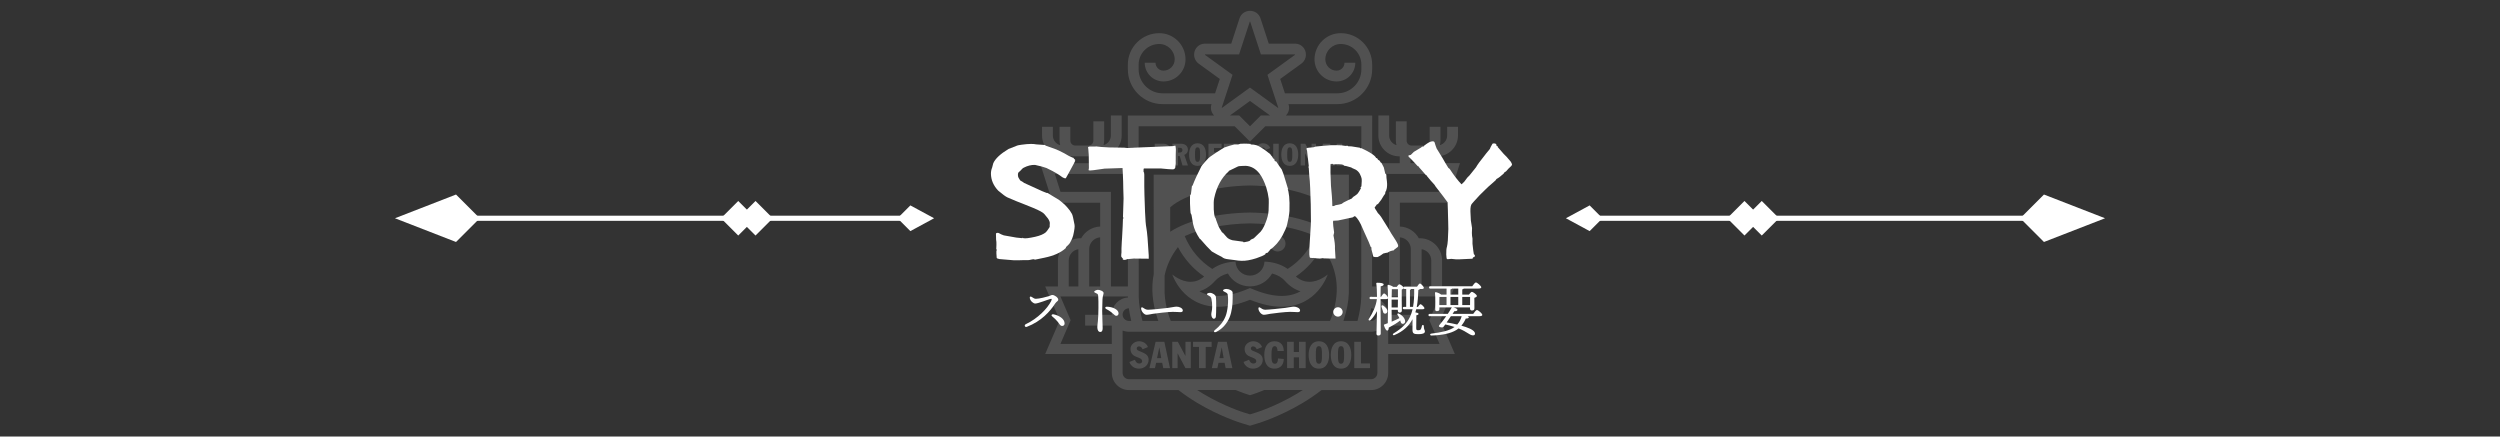 <?xml version="1.0" encoding="UTF-8"?><svg id="_レイヤー_2" xmlns="http://www.w3.org/2000/svg" viewBox="0 0 1843.61 321.9"><rect x="0" y="0" width="1843.61" height="321.9" fill="#333333" stroke="none"/><defs><style>.cls-1{fill:none;}.cls-2{fill:#fff;}.cls-3{opacity:.15;}</style></defs><g id="_レイヤー_1-2"><g class="cls-3"><path class="cls-2" d="M901.42,173.83c-3.21,0-5.81,2.6-5.81,5.81s2.6,5.81,5.81,5.81,5.81-2.6,5.81-5.81-2.6-5.81-5.81-5.81Z"/><circle class="cls-2" cx="942.19" cy="179.64" r="5.81"/><path class="cls-2" d="M838.25,257.07c0-1.12.85-1.64,1.69-1.64,1.42,0,2.15,1.01,2.67,2.15l3.9-1.64c-.85-2.43-3.3-4.28-6.57-4.28s-6.27,2.59-6.27,5.51c0,7.5,8.62,5.32,8.62,9.27,0,.93-.9,1.64-2.02,1.64-1.88,0-2.65-1.15-3.35-2.78l-4.06,1.64c1.15,3.16,3.79,4.91,7.09,4.91,3.82,0,7.09-2.59,7.09-6.57,0-6.08-8.78-5.45-8.78-8.21Z"/><path class="cls-2" d="M852.21,252.05l-4.55,19.42h4.06l.85-3.93h4.5l.76,3.93h4.96l-4.15-19.42h-6.44ZM853.25,264.11l1.66-7.91h.05l1.42,7.91h-3.14Z"/><polygon class="cls-2" points="874.22 262.5 874.17 262.5 868.58 252.05 864.49 252.05 864.49 271.47 868.41 271.47 868.41 260.64 868.47 260.64 874.22 271.47 878.15 271.47 878.15 252.05 874.22 252.05 874.22 262.5"/><polygon class="cls-2" points="879.82 255.82 884.21 255.82 884.21 271.47 889.12 271.47 889.12 255.82 893.51 255.82 893.51 252.05 879.82 252.05 879.82 255.82"/><path class="cls-2" d="M940.01,255.27c1.77,0,2.1,2.26,2.1,3.57h4.58c0-4.01-2.1-7.17-6.79-7.17-5.97,0-7.55,5.43-7.55,10.09,0,5.05,1.61,10.09,7.55,10.09,4.25,0,6.79-2.86,6.79-7.12l-4.25-.38c-.11,2.43-.52,3.9-2.32,3.9-2.29,0-2.48-2.48-2.48-6.46,0-3.6.3-6.52,2.37-6.52Z"/><polygon class="cls-2" points="957.93 259.58 954.08 259.58 954.08 252.05 949.18 252.05 949.18 271.47 954.08 271.47 954.08 263.51 957.93 263.51 957.93 271.47 962.84 271.47 962.84 252.05 957.93 252.05 957.93 259.58"/><path class="cls-2" d="M972.6,251.67c-5.78,0-7.55,5.13-7.55,10.09s1.77,10.09,7.55,10.09,7.55-5.13,7.55-10.09-1.77-10.09-7.55-10.09ZM972.6,268.25c-2.26,0-2.26-2.67-2.26-6.49s0-6.49,2.26-6.49,2.26,2.67,2.26,6.49,0,6.49-2.26,6.49Z"/><path class="cls-2" d="M988.94,251.67c-5.78,0-7.55,5.13-7.55,10.09s1.77,10.09,7.55,10.09,7.55-5.13,7.55-10.09-1.77-10.09-7.55-10.09ZM988.94,268.25c-2.26,0-2.26-2.67-2.26-6.49s0-6.49,2.26-6.49,2.26,2.67,2.26,6.49,0,6.49-2.26,6.49Z"/><polygon class="cls-2" points="1003.62 252.05 998.71 252.05 998.71 271.47 1010.27 271.47 1010.27 268.03 1003.62 268.03 1003.62 252.05"/><path class="cls-2" d="M855.59,115.51c.52.05,1.04.09,1.55.09,3.22,0,5.88-1.37,5.88-5.07,0-3.15-2.43-4.55-5.45-4.55h-6.03v16.03h4.05v-6.51ZM855.59,108.83h.72c1.17,0,2.52.47,2.52,1.98s-1.35,1.96-2.52,1.96h-.72v-3.94Z"/><path class="cls-2" d="M868.67,115.08h1.35l2,6.93h4.01l-2.68-7.79c1.58-.59,2.68-2,2.68-3.69,0-3.15-2.34-4.55-5.38-4.55h-6.03v16.03h4.05v-6.93ZM868.67,108.96h.68c1.35,0,2.63.14,2.63,1.8,0,1.28-.99,1.76-2.52,1.76h-.79v-3.56Z"/><path class="cls-2" d="M883.12,122.33c4.77,0,6.24-4.23,6.24-8.33s-1.46-8.33-6.24-8.33-6.24,4.23-6.24,8.33,1.46,8.33,6.24,8.33ZM883.12,108.65c1.87,0,1.87,2.21,1.87,5.36s0,5.36-1.87,5.36-1.87-2.21-1.87-5.36,0-5.36,1.87-5.36Z"/><polygon class="cls-2" points="895.23 115.44 899.22 115.44 899.22 112.34 895.23 112.34 895.23 109.1 900.84 109.1 900.84 105.99 891.18 105.99 891.18 122.02 895.23 122.02 895.23 115.44"/><polygon class="cls-2" points="912.65 118.78 906.62 118.78 906.62 115.44 910.67 115.44 910.67 112.34 906.62 112.34 906.62 109.1 912.65 109.1 912.65 105.99 902.57 105.99 902.57 122.02 912.65 122.02 912.65 118.78"/><path class="cls-2" d="M919.29,119.23c-1.55,0-2.18-.95-2.77-2.3l-3.35,1.35c.95,2.61,3.13,4.05,5.85,4.05,3.15,0,5.85-2.14,5.85-5.43,0-5.02-7.25-4.5-7.25-6.78,0-.92.7-1.35,1.4-1.35,1.17,0,1.78.83,2.21,1.78l3.22-1.35c-.7-2-2.72-3.53-5.43-3.53s-5.18,2.14-5.18,4.55c0,6.19,7.11,4.39,7.11,7.65,0,.77-.74,1.35-1.67,1.35Z"/><path class="cls-2" d="M931.54,119.23c-1.55,0-2.18-.95-2.77-2.3l-3.35,1.35c.95,2.61,3.13,4.05,5.85,4.05,3.15,0,5.85-2.14,5.85-5.43,0-5.02-7.25-4.5-7.25-6.78,0-.92.7-1.35,1.4-1.35,1.17,0,1.78.83,2.21,1.78l3.22-1.35c-.7-2-2.72-3.53-5.43-3.53s-5.18,2.14-5.18,4.55c0,6.19,7.11,4.39,7.11,7.65,0,.77-.74,1.35-1.67,1.35Z"/><rect class="cls-2" x="938.95" y="105.99" width="4.05" height="16.03"/><path class="cls-2" d="M951.12,122.33c4.77,0,6.24-4.23,6.24-8.33s-1.46-8.33-6.24-8.33-6.24,4.23-6.24,8.33,1.46,8.33,6.24,8.33ZM951.12,108.65c1.87,0,1.87,2.21,1.87,5.36s0,5.36-1.87,5.36-1.87-2.21-1.87-5.36,0-5.36,1.87-5.36Z"/><polygon class="cls-2" points="962.42 113.08 962.47 113.08 967.22 122.02 970.46 122.02 970.46 105.99 967.22 105.99 967.22 114.61 967.17 114.61 962.56 105.99 959.18 105.99 959.18 122.02 962.42 122.02 962.42 113.08"/><path class="cls-2" d="M975.91,118.78h3.71l.63,3.24h4.1l-3.42-16.03h-5.31l-3.76,16.03h3.35l.7-3.24ZM977.84,109.41h.05l1.17,6.53h-2.59l1.37-6.53Z"/><polygon class="cls-2" points="995.29 119.18 989.8 119.18 989.8 105.99 985.75 105.99 985.75 122.02 995.29 122.02 995.29 119.18"/><path class="cls-2" d="M898.22,252.05l-4.55,19.42h4.06l.85-3.93h4.5l.76,3.93h4.96l-4.15-19.42h-6.44ZM899.26,264.11l1.66-7.91h.05l1.42,7.91h-3.14Z"/><path class="cls-2" d="M922.42,257.07c0-1.12.85-1.64,1.69-1.64,1.42,0,2.15,1.01,2.67,2.15l3.9-1.64c-.85-2.43-3.3-4.28-6.57-4.28s-6.27,2.59-6.27,5.51c0,7.5,8.62,5.32,8.62,9.27,0,.93-.9,1.64-2.02,1.64-1.88,0-2.65-1.15-3.35-2.78l-4.06,1.64c1.15,3.16,3.79,4.91,7.09,4.91,3.82,0,7.09-2.59,7.09-6.57,0-6.08-8.78-5.45-8.78-8.21Z"/><path class="cls-2" d="M1063.45,211.25v-19.16c0-9.04-7.36-16.4-16.4-16.4h-.75c-2.75-4.98-7.96-8.41-13.99-8.64v-17.58h35.05l9.27-29.15h-36.45v-5.04h19.61c8.48,0,15.38-6.9,15.38-15.38v-6.41h-7.96v6.41c0,3.41-2.31,6.28-5.44,7.15.32-1.05.49-2.17.49-3.32v-10.23h-7.96v10.23c0,1.99-1.61,3.6-3.6,3.6h-9.77c-1.99,0-3.6-1.61-3.6-3.6v-14.24h-7.96v14.24c0,1.16.18,2.27.49,3.32-3.13-.87-5.44-3.74-5.44-7.14v-14.76h-7.96v14.76c0,8.48,6.9,15.38,15.38,15.38h.38v5.04h-20.34l.02-35.15h-63.65c2.09-2.06,2.96-5.19,1.99-8.16l-.08-.24h36.09c14.14,0,25.65-11.51,25.65-25.65v-3.49c0-12.78-10.4-23.18-23.18-23.18-10.66,0-19.34,8.67-19.34,19.34,0,8.97,7.3,16.27,16.27,16.27,7.62,0,13.81-6.19,13.81-13.81h-7.96c0,3.22-2.62,5.85-5.85,5.85-4.58,0-8.3-3.73-8.3-8.3,0-6.27,5.1-11.38,11.38-11.38,8.39,0,15.21,6.83,15.21,15.21v3.49c0,9.75-7.93,17.68-17.68,17.68h-38.71l-3.48-10.59,15.66-11.34c2.07-1.5,3.29-3.9,3.29-6.45v-.29c0-4.4-3.57-7.96-7.96-7.96h-19.41l-6.12-18.69c-1.07-3.27-4.12-5.49-7.57-5.49h-.29c-3.44,0-6.5,2.21-7.57,5.49l-6.12,18.69h-19.41c-4.4,0-7.96,3.57-7.96,7.96v.29c0,2.55,1.22,4.95,3.29,6.45l15.65,11.34-3.48,10.59h-38.71c-9.75,0-17.68-7.93-17.68-17.68v-3.49c0-8.39,6.83-15.21,15.22-15.21,6.27,0,11.38,5.1,11.38,11.38,0,4.58-3.73,8.3-8.3,8.3-3.22,0-5.85-2.62-5.85-5.85h-7.96c0,7.62,6.19,13.81,13.81,13.81,8.97,0,16.27-7.3,16.27-16.27,0-10.66-8.67-19.34-19.34-19.34-12.78,0-23.18,10.4-23.18,23.18v3.49c0,14.14,11.51,25.65,25.65,25.65h36.09l-.08.24c-.98,2.97-.1,6.1,1.99,8.16h-63.65l.02,35.15h-20.34v-5.04h.38c8.48,0,15.38-6.9,15.38-15.38v-14.76h-7.96v14.76c0,3.41-2.31,6.28-5.44,7.15.32-1.05.49-2.17.49-3.32v-14.24h-7.96v14.24c0,1.99-1.61,3.6-3.6,3.6h-9.77c-1.99,0-3.6-1.61-3.6-3.6v-10.23h-7.96v10.23c0,1.16.18,2.27.49,3.32-3.13-.87-5.44-3.74-5.44-7.14v-6.41h-7.96v6.41c0,8.48,6.9,15.38,15.38,15.38h19.61v5.04h-36.45l9.27,29.15h35.05v17.57c-6.02.23-11.24,3.67-13.99,8.65h-.75c-9.04,0-16.4,7.36-16.4,16.4v19.16h-9.41l10.74,24.9-10.74,24.9h49.15v13.95c0,6.96,5.67,12.63,12.63,12.63h36.52c4.27,3.32,8.89,6.48,13.84,9.45,16.67,9.99,31.82,14.68,32.46,14.87l6.45,1.97,6.45-1.97c.64-.2,15.78-4.88,32.46-14.87,4.95-2.97,9.57-6.13,13.84-9.45h36.53c6.96,0,12.63-5.67,12.63-12.63v-13.95h49.15l-10.74-24.9,10.74-24.9h-9.41ZM1048.36,183.76c4.03.63,7.12,4.12,7.12,8.32v19.16h-7.12v-27.49ZM1040.4,183.72v27.52h-8.09v-36.23c4.52.34,8.09,4.11,8.09,8.71ZM1011.87,128.28h53.87l-4.21,13.22h-37.19v69.75h-12.52l.05-82.97ZM888.56,40.42v-.29h25.18l7.91-24.18h.29l7.91,24.18h25.18v.29l-20.36,14.75,7.99,24.32-.22.07-20.65-14.97-20.65,14.97-.22-.07,7.99-24.32-20.36-14.75ZM936.61,85.16h-6.83l-7.98,7.98-7.98-7.98h-6.83l14.81-10.73,14.81,10.73ZM910.52,93.12l11.28,11.28,11.28-11.28h70.84l-.06,125.54v.24c-.2,5.79-1.14,11.75-2.77,17.77h-10.42c.13-.36.26-.73.38-1.09,2.2-6.68,3.42-13.27,3.63-19.59l.06-87.17h-72.95s-.03,0-.03,0h-70.99l.05,73.29c-1.98,10.17-1.1,21.02,2.68,32.5.23.69.47,1.37.72,2.05h-11.72c-1.63-6.02-2.57-11.98-2.76-17.77v-.23s-.07-125.54-.07-125.54h70.84ZM895.98,207.2c2.38-2.68,5.57-4.52,9.53-5.52,3.18,5.71,9.27,9.52,16.29,9.52s13.11-3.81,16.29-9.52c3.96.99,7.15,2.84,9.53,5.52,3.33,3.75,7.22,6.32,11.45,7.61-4.03,2.28-8.67,3.43-13.87,3.43-6.05,0-12.92-1.55-20.4-4.6l-3-1.22-3,1.22c-7.49,3.05-14.35,4.6-20.4,4.6-5.2,0-9.84-1.15-13.87-3.44,3.64-1.11,7.67-3.34,11.46-7.61ZM889.07,202.92c.32-.32.64-.65.96-1.01.34-.38.69-.75,1.05-1.1-.35.35-.71.72-1.05,1.1-.32.36-.64.69-.96,1.01ZM953.58,201.91c-.34-.38-.69-.75-1.05-1.1.36.35.71.72,1.05,1.1.32.36.64.69.96,1.01-.32-.32-.64-.65-.96-1.01ZM949.58,198.32c-5.43-3.91-11.82-5.18-17.1-5.41-.19,5.74-4.89,10.35-10.68,10.35s-10.49-4.6-10.68-10.35c-5.28.23-11.67,1.5-17.1,5.42,0,0,0,0,0,0-8.93-5.62-16.11-13.96-20.36-24.22,12.09-5.6,29.41-9.09,48.13-9.39,18.73.3,36.05,3.79,48.13,9.39-4.25,10.25-11.43,18.6-20.36,24.22ZM921.87,156.74h-.06s-.06,0-.06,0c-24.04.37-45.55,5.66-58.79,14.14v-18.02c10.7-9.41,33.48-15.67,58.85-16.08,25.37.4,48.15,6.67,58.85,16.08v18.02c-13.24-8.49-34.75-13.77-58.79-14.14ZM868.67,182.2c4.66,8.87,11.34,16.26,19.34,21.7-3.35,2.9-6.81,3.92-10.02,3.92-7.43,0-13.48-5.42-13.48-5.42,0,0,7.53,23.82,33.89,23.82,6.57,0,14.32-1.48,23.41-5.18,9.09,3.7,16.84,5.18,23.41,5.18,26.36,0,33.89-23.82,33.89-23.82,0,0-6.05,5.42-13.48,5.42-3.21,0-6.67-1.02-10.02-3.92,8-5.44,14.68-12.82,19.34-21.7,11.18,14.49,13.74,31.25,7.6,49.92-.5,1.52-1.09,3.04-1.75,4.54h-117.42c-.49-1.19-.94-2.38-1.33-3.58-1.95-5.94-3.04-11.76-3.24-17.3v-12.49c1.51-7.48,4.8-14.52,9.87-21.09ZM834.27,236.67h-1.75c-2.57,0-4.67-2.09-4.67-4.67s2.07-4.64,4.62-4.66c.42,3.09,1.02,6.2,1.79,9.33ZM782.07,141.5l-4.21-13.22h53.86l.04,82.97h-12.51v-69.75h-37.19ZM803.21,183.72c0-4.6,3.58-8.38,8.09-8.71v36.23h-8.09v-27.52ZM788.12,192.08c0-4.2,3.09-7.69,7.12-8.32v27.49h-7.12v-19.16ZM819.9,232v.16h-19.66v7.96h19.66v13.52h-37.9l7.54-17.5-7.54-17.5h49.78v.52c.02.08.02.16.02.24-6.62.38-11.9,5.87-11.9,12.59ZM956.62,290.23c-15.85,9.5-30.1,13.91-30.69,14.09l-4.13,1.26-4.12-1.26c-.6-.18-14.85-4.59-30.69-14.09-1.43-.86-2.82-1.73-4.18-2.62h28.49c.25.1.49.2.73.3h0c.07.03.14.06.21.09.22.09.43.18.64.26.1.04.2.08.3.12.22.09.44.18.65.26.06.03.12.05.19.07,1.37.54,2.57.99,3.56,1.34.02,0,.04.02.06.02.16.06.32.11.47.17.05.02.1.04.15.05.13.05.26.09.38.13.06.02.12.04.18.06.11.04.21.07.31.1.06.02.13.04.19.06.08.03.16.05.23.08.07.02.14.05.2.07.06.02.11.04.16.05.08.02.14.05.21.07.03,0,.06.02.08.03.27.09.43.14.46.15l1.16.36,1.16-.36s.36-.11.9-.29c.02,0,.05-.02.08-.03.11-.04.23-.08.36-.12.04-.02.09-.03.14-.05.12-.04.25-.08.38-.13.06-.02.13-.05.2-.07.13-.04.25-.09.39-.14.09-.03.18-.06.27-.1.13-.05.27-.09.41-.14.1-.04.21-.08.32-.12.14-.05.28-.1.43-.16.12-.04.24-.09.36-.13.15-.06.31-.11.46-.17.13-.05.26-.1.39-.15.17-.06.34-.13.52-.2.13-.05.26-.1.4-.15.19-.07.38-.15.57-.22.14-.05.27-.11.41-.16.21-.08.42-.17.64-.26.13-.05.26-.1.39-.16.24-.1.48-.2.73-.3.12-.05.24-.1.37-.15.08-.03.16-.07.24-.1h28.49c-1.37.89-2.76,1.76-4.18,2.62ZM1015.75,274.99c0,2.57-2.09,4.67-4.67,4.67h-79.79l-.09-.21c-.17.07-.33.14-.5.21h-98.17c-2.57,0-4.67-2.09-4.67-4.67v-31.25c1.44.58,3.02.89,4.67.89h178.56c1.65,0,3.22-.32,4.67-.89v31.25ZM1011.08,236.67h-1.75c.77-3.13,1.37-6.24,1.79-9.33,2.55.02,4.62,2.1,4.62,4.66s-2.09,4.67-4.67,4.67ZM1061.61,253.64h-37.9v-13.52h19.66v-7.96h-19.66v-.16c0-6.72-5.28-12.21-11.9-12.59,0-.08,0-.16.01-.23v-.53h49.79l-7.55,17.5,7.55,17.5Z"/></g><path class="cls-2" d="M763.9,220.35c2.46,0,8-1.43,9.73-1.99,1.21-.39,1.56-.82,2.46-.82,1.56,0,4.32,1.9,4.32,3.46,0,1.04-1.34,1.38-2.21,2.72-3.81,5.92-10.29,13.23-20.97,17.3-1.47.56-2.16-1.3-.78-1.95,8.82-4.15,15.96-11.55,18.72-17.04.91-1.82.52-1.82-.78-1.51-1.51.35-8.91,3.33-10.94,3.33-1.43,0-3.59-1.77-4.02-3.98-.22-1.12.48-1.47,1.3-.95,1.43.91,2.12,1.43,3.16,1.43ZM785.08,238.64c-.04,1.08-.78,1.73-1.82,1.73-1.47,0-1.99-1.56-3.24-3.07-1.3-1.56-2.42-2.64-4.11-4.02-.95-.78-.22-1.73.91-1.51,4.19.82,8.39,3.42,8.26,6.88Z"/><path class="cls-2" d="M813.84,216.07c0,.99-.69,2.12-.82,4.71-.13,2.59-.22,5.75-.22,8.43,0,3.85.35,10.81.35,12.8s-.65,2.81-1.73,2.81c-1.34,0-2.21-1.3-2.21-3.55,0-1.64.82-5.54.82-14.05,0-4.11.04-6.4-.17-8.82-.13-1.43-.39-1.6-1.17-1.99-1.25-.61-1.77-.74-1.77-1.3,0-.61,1.82-1.38,2.72-1.38,1.56,0,4.19,1.04,4.19,2.33ZM816.22,226.19c4.11,0,8.65,2.08,8.65,4.8,0,1.04-.48,1.9-1.73,1.9-1.38,0-2.29-2.38-7.44-5.06-.99-.52-.86-1.64.52-1.64Z"/><path class="cls-2" d="M846.44,228.43c2.29,0,11.94-.99,14.92-1.38,3.68-.48,4.67-.91,6.4-.91s4.5,1,4.5,2.85c0,.65-.43,1.21-1.77,1.21-1.6,0-2.42-.22-5.66-.22s-12.5,1.08-14.53,1.43c-1.95.3-3.37.73-4.8.73-1.86,0-3.98-2.68-3.98-4.71,0-.74.52-1.04,1.21-.61,1.04.65,2.21,1.6,3.72,1.6Z"/><path class="cls-2" d="M892.23,215.94c2.08,0,4.28,1.69,4.45,3.07.3,2.46.26,12.02-.04,14.49-.13.95-.65,1.56-1.56,1.56s-1.82-1.47-1.82-3.16.65-2.72.65-5.67c0-2.25-.17-4.07-.52-5.71-.3-1.47-.86-1.82-1.77-2.33-.95-.56-1.56-.82-1.56-1.25,0-.56,1.12-.99,2.16-.99ZM904.34,213.08c1.95,0,4.41,1.12,4.63,2.46.13.74.04,2.34.04,4.58,0,4.28-.48,9.64-2.33,14.05-1.82,4.32-5.1,8.3-9.77,10.59-1.47.73-2.25-.35-1.08-1.3,3.68-3.03,6.23-5.92,7.96-10.21,1.64-4.07,2.29-11.68,1.6-15.91-.13-.78-.48-1.17-1.56-1.77-.91-.52-1.9-.78-1.9-1.38,0-.74,1.64-1.12,2.42-1.12Z"/><path class="cls-2" d="M932.92,228.43c2.29,0,11.94-.99,14.92-1.38,3.68-.48,4.67-.91,6.4-.91s4.5,1,4.5,2.85c0,.65-.43,1.21-1.77,1.21-1.6,0-2.42-.22-5.66-.22s-12.5,1.08-14.53,1.43c-1.95.3-3.37.73-4.8.73-1.86,0-3.98-2.68-3.98-4.71,0-.74.52-1.04,1.21-.61,1.04.65,2.21,1.6,3.72,1.6Z"/><path class="cls-2" d="M983.2,230.03c0-1.9,1.56-3.46,3.46-3.46s3.46,1.56,3.46,3.46-1.56,3.46-3.46,3.46-3.46-1.56-3.46-3.46Z"/><path class="cls-2" d="M1044.39,228.05c-.17.78-.39,1.56-.65,2.29,1.17.17,2.38.56,2.38,1.12,0,.52-.52.82-1.64,1.04-.09,2.72-.09,7.61-.09,9.43,0,1.43.26,1.6,1.6,1.6.91,0,1.56-.3,1.82-.78.39-.69.61-1.69.78-2.46.26-.99,1.38-.86,1.38.17.04,2.81.82,2.85.82,3.94,0,1.47-1.86,2.03-4.8,2.03-3.42,0-4.37-.48-4.37-3.29,0-.91.09-4.45.04-7.78-2.55,4.89-6.7,8.91-13.28,11.72-1.12.52-1.73-.6-.69-1.21,6.27-3.81,9.86-7.44,12.11-12.24.82-1.73,1.43-3.59,1.9-5.58h-6.27c-.56,0-.95-.17-.95-.87,0-.65.39-.87.95-.87h1.56v-13.19h-1.08c-.48,0-.82-.13-.91-.56-.17.43-.74.74-1.3.99-.09,3.42.04,13.49.09,15.31,0,1.34-.69,1.64-1.77,1.64-.95,0-1.21-.78-1.21-1.47v-.56h-4.58l.04,8.74c2.21-.91,4.15-1.82,5.71-2.64-.43-.86-.91-1.73-1.43-2.46-.39-.56.13-1.25.91-.91,3.63,1.77,4.8,4.45,4.76,5.88-.04,1.08-.86,1.77-1.82,1.73-.74-.04-1.08-.43-1.43-1.17-.13-.39-.26-.82-.39-1.34-2.12,1.77-5.1,3.55-8.48,5.32,0,1.04-.26,2.08-.99,2.16-.91.13-1.86-1.64-2.55-3.94-.09-.35.04-.52.39-.6.82-.3,1.64-.61,2.46-.91.04-3.5.17-11.5.13-18.25-.26.35-.91.52-1.47.52h-3.98v6.66c0,2.98.13,16.78.13,18.64,0,.99-.56,1.51-1.9,1.51-.82,0-1.25-.48-1.25-1.3,0-1.64.3-12.24.39-16.69-1.25,2.38-2.77,4.67-4.67,6.57-1.04.91-2.08.17-1.21-1.04,2.94-4.45,5.19-9.47,5.79-14.36h-4.45c-.56,0-.95-.17-.95-.86,0-.65.39-.87.95-.87h4.54c-.04-3.76-.17-7.7-.52-9.77-.09-.39.17-.6.56-.6,2.59,0,4.89.26,4.89,1.3,0,.69-.91,1.12-2.21,1.38-.04,1.43-.04,4.54-.09,7.7h.35c.78-1.25,1.73-2.51,2.25-2.51.69,0,2.38,1.82,2.85,2.9,0-3.68-.09-6.88-.3-8.69-.04-.3.26-.61.61-.56.65.04,2.59.78,3.59,1.51h2.59c.56-.86,1.43-1.9,1.9-1.9.73,0,2.68,1.43,3.07,2.38.09-.43.43-.61.91-.61h9.08c.73-1.17,1.6-2.33,2.12-2.33.78,0,2.9,2.38,2.9,3.2,0,.65-.82.87-1.56.87h-1.34c-.13.3-.61.56-1.17.69-.13,4.45-.43,8.65-1.17,12.5h.86c.69-.99,1.47-1.99,1.9-1.99.73,0,2.9,2.12,2.9,2.94.04.56-.65.78-1.64.78h-4.41ZM1021,231.24c-.95-.22-1.08-1.21-1.38-2.42-.22-.82-.52-1.73-.82-2.55-.3-.86.3-1.51,1.21-.95,1.86,1.25,3.42,2.98,3.03,4.63-.22,1-1.04,1.56-2.03,1.3ZM1030.81,226.75l.09-5.79h-4.67v5.79h4.58ZM1030.9,219.22c0-2.38.04-4.63,0-5.97h-4.5c-.09,1.17-.13,3.59-.13,5.97h4.63ZM1042.05,226.31c.74-4.06.91-8.52.82-13.19h-2.29c-.09.3-.35.56-.82.69v12.5h2.29Z"/><path class="cls-2" d="M1086.42,231.46c.91-1.3,2.08-2.85,2.72-2.85.87,0,3.98,2.55,3.98,3.63,0,.56-.69.95-2.38.95h-8.39c.52.3.82.61.82.91,0,.52-.82.78-2.25.82-.74,1.77-1.86,3.59-3.24,5.23,4.76,1.34,8.78,2.94,9.82,4.93.52,1.08.17,2.08-.78,2.21-2.51.43-4.54-2.59-11.11-5.1-.52.43-1.08.82-1.64,1.17-4.15,2.51-10.16,3.81-18.29,4.07-1.34.04-1.34-1.3-.13-1.43,6.96-.82,13.45-2.12,16.99-4.8l.09-.09c-2.16-.69-4.32-1.25-6.79-1.86-.56.73-.99,1.34-1.25,1.64-.52.61-1.08.65-2.08.48-1.64-.3-1.69-.91-.99-1.73,1.43-1.64,3.24-4.02,4.97-6.44h-12.11c-.56,0-.95-.17-.95-.86,0-.65.39-.87.95-.87h13.28c1.04-1.56,1.99-3.07,2.72-4.41.09-.17.17-.26.3-.35h-9.21v1.43c0,.91-.65,1.3-1.95,1.3-.73,0-1.12-.39-1.12-1.17,0-2.59.22-8.61-.17-12.24-.04-.35.26-.61.65-.56.82.09,3.03.95,3.85,1.77h4.02v-4.41h-11.94c-.56,0-.95-.17-.95-.87,0-.65.39-.87.95-.87h30.88c.91-1.3,2.08-2.81,2.72-2.81.82,0,3.94,2.55,3.94,3.59,0,.61-.69.95-2.38.95h-10.51c-.17.26-.56.48-1.12.61v3.8h4.93c.69-.91,1.6-1.99,2.12-1.99.95,0,3.72,2.03,3.72,3.03,0,.69-.95,1.08-1.86,1.38-.04,2.59.04,6.4.04,7.7s-.69,1.64-1.9,1.64c-.99,0-1.34-.78-1.34-1.47v-.82h-12.32c1.69.35,3.37,1.21,3.03,1.99-.26.65-1.04.82-2.25.82-.39.56-.86,1.21-1.34,1.95h15.27ZM1061.42,224.98h5.32v-6.01h-5.23c-.04,1.08-.09,3.33-.09,4.06v1.95ZM1069.94,233.19c-1.04,1.56-2.16,3.2-3.11,4.58,2.59.43,5.32.95,7.78,1.56,1.73-1.9,2.72-4.02,3.29-6.14h-7.96ZM1069.64,217.23h5.75v-4.41h-4.58c-.17.26-.56.48-1.17.65v3.76ZM1075.39,224.98v-6.01h-5.75v6.01h5.75ZM1078.33,218.96v6.01h5.75c0-1.95.04-4.54.04-6.01h-5.79Z"/><polygon class="cls-2" points="1507.31 178.45 1489.82 160.95 1507.31 143.45 1552.35 160.95 1507.31 178.45"/><rect class="cls-2" x="1172.27" y="159.06" width="330.03" height="3.79"/><rect class="cls-2" x="1277.44" y="151.94" width="18.02" height="18.02" transform="translate(490.6 -862.52) rotate(45)"/><rect class="cls-2" x="1290.18" y="151.94" width="18.02" height="18.02" transform="translate(494.34 -871.53) rotate(45)"/><polygon class="cls-2" points="1172.27 170.43 1154.77 160.95 1172.27 151.47 1181.74 160.95 1172.27 170.43"/><polygon class="cls-2" points="336.29 178.45 353.79 160.95 336.29 143.45 291.26 160.95 336.29 178.45"/><rect class="cls-2" x="341.31" y="159.06" width="330.03" height="3.79"/><rect class="cls-2" x="548.15" y="151.94" width="18.02" height="18.02" transform="translate(1064.93 -119.21) rotate(135)"/><rect class="cls-2" x="535.41" y="151.94" width="18.02" height="18.02" transform="translate(1043.18 -110.2) rotate(135)"/><polygon class="cls-2" points="671.34 170.43 688.84 160.95 671.34 151.47 661.87 160.95 671.34 170.43"/><path class="cls-2" d="M793.03,118.34c-.15.51-1.57,3.21-4.26,8.09-1.46,2.77-2.37,4.41-2.73,4.92-.29.37-1.17.15-2.62-.66-1.02-.8-2.39-1.73-4.1-2.79-1.71-1.05-4.24-2.38-7.59-3.99-1.9-.73-4.7-1.49-8.41-2.29-1.38-.07-2.79.07-4.21.44-1.42.37-2.75.87-3.99,1.53-.44.07-1.06.57-1.86,1.48-.8.91-1.35,1.44-1.64,1.58-.95.58-1.2,1.86-.77,3.83.07.29.58,1.17,1.53,2.62.15.15.84.55,2.08,1.2.07.15.29.33.66.55,2.48,1.09,6.16,2.77,11.04,5.03,1.46.73,3.35,1.53,5.68,2.4h.66c.22.07,1.71.98,4.48,2.73,1.31.73,2.58,1.49,3.82,2.29.66.44,2.11,1.64,4.37,3.61.36.37.95.98,1.75,1.86,1.53,1.68,2.73,3.35,3.61,5.03.44.8,1.06,3.43,1.86,7.87.29,1.24-.04,3.9-.98,7.98-.37,1.53-1.06,3.17-2.08,4.92-.37.87-1.46,2.11-3.28,3.72.07.15.04.37-.11.66-3.5,3.28-8.74,5.65-15.74,7.1-4.37.95-6.67,1.42-6.88,1.42-.07,0-.26-.05-.55-.16-.29-.11-.55-.16-.76-.16-.37,0-.95.11-1.75.33-.8.22-1.42.33-1.86.33h-2.84c-3.28.14-5.97.18-8.09.11-1.38-.15-3.61-.33-6.67-.55-1.9-.15-3.17-.26-3.82-.33-1.17-.22-1.82-.51-1.97-.87-.22-2.55-.29-4.33-.22-5.35,0-.07.07-.14.22-.22.15-.07.22-.14.22-.22s-.11-.22-.33-.44h-.22c.15-2.62.18-4.44.11-5.46,0-.36-.07-.95-.22-1.75-.07-.44-.11-1.86-.11-4.26,0-.44.33-.69.98-.76.58-.07,1.13.07,1.64.44.51.37,1.57.84,3.17,1.42,2.77.51,5.86,1.06,9.29,1.64.36,0,1.82.15,4.37.44.07,0,.07-.14,0-.44.58.73,2.77.73,6.56,0,4.22-.73,7.36-1.71,9.4-2.95.95-.51,1.71-1.18,2.29-2.02.58-.84,1.16-1.69,1.75-2.57.07-.15.15-.36.22-.66-.07-.51-.05-1.24.05-2.18.11-.95-.35-2.19-1.37-3.72-.87-1.02-1.75-2.09-2.62-3.22-.87-1.13-3.68-2.68-8.41-4.64-2.04-.8-4.66-1.86-7.87-3.17-.73-.29-2.04-.8-3.93-1.53-3.64-1.46-5.97-2.44-6.99-2.95-1.31-.58-3.61-2.26-6.88-5.03-3.5-3.71-5.28-7.87-5.35-12.46,0-1.6.29-3.1.87-4.48.15-.73.44-1.82.87-3.28,1.53-3.42,5.28-6.92,11.25-10.49,1.97-.73,4.08-1.57,6.34-2.51.22-.15,1.38-.36,3.5-.66,2.55-.36,4.81-.55,6.77-.55,1.53,0,2.8.11,3.82.33,1.67.07,3.79.22,6.34.44.15.15.4.33.77.55,1.53.51,3.79,1.31,6.77,2.4,1.46.51,3.72,1.57,6.77,3.17,2.33,1.46,4.44,2.55,6.34,3.28.07-.14.15-.18.22-.11.07.07.24.27.49.6.25.33.45.57.6.71.07,0,.16-.02.27-.05.11-.04.16-.02.16.05-.15.37-.29.51-.44.44.22.37.4.51.55.44Z"/><path class="cls-2" d="M867.01,118.01c.15,1.46.04,3.35-.33,5.68-.37.8-.98,1.2-1.86,1.2-1.09,0-2.2-.05-3.33-.16-1.13-.11-2.9-.27-5.3-.49h-5.46c-1.38-.07-3.75-.07-7.1,0-.29.15-.4.84-.33,2.08,0,.8.11.98.33.55,0,.22.04.55.11.98.07.44.11.77.11.98v8.63c0,2.62.18,8.85.55,18.69.22,5.76.55,9.73.98,11.91.58,2.99,1.16,9.76,1.75,20.33.07,1.53.07,2.33,0,2.4l-10.16-.11c-.15.07-.47.07-.98,0,.07,0-1.49.14-4.7.44-.22-.07-.29-.11-.22-.11-.07.07-.15.16-.22.27-.07.11-.15.16-.22.16-1.46.36-2.4.25-2.84-.33.22,0,.4-.04.55-.11-.44-.37-.91-.91-1.42-1.64-.15-.44-.11-1.53.11-3.28-.07-1.31,0-3.82.22-7.54.07-.73.15-1.82.22-3.28.15-1.82.29-4.55.44-8.2,0-1.82.07-3.79.22-5.9,0,.15.15.04.44-.33,0-.14-.07-.27-.22-.38-.15-.11-.22-.2-.22-.27.29-8.38.44-13,.44-13.88,0-1.89-.07-4.33-.22-7.32,0-2.77-.11-6.52-.33-11.25-.07-2.4-.15-3.68-.22-3.82l-13.22.44c-6.92,1.09-10.78,1.53-11.58,1.31-.29-.14-.29-.69,0-1.64l-.11-9.62-.33-4.7c-.15-.36-.22-.66-.22-.87,0-.58.76-.84,2.29-.77h3.28c.07,0,.15-.04.22-.11.87.07,2.26.22,4.15.44,3.28.29,7.54.44,12.79.44,3.2,0,5.35.11,6.45.33.36,0,1.04-.04,2.02-.11.98-.07,1.8-.11,2.46-.11-.73,0,8.92-.4,28.96-1.2,1.24-.22,1.78-.36,1.64-.44.29.15.47,1.13.55,2.95,0,.07-.04,1.35-.11,3.83v3.93Z"/><path class="cls-2" d="M950.92,155.38c-.22,2.99-.8,6.41-1.75,10.27-.44,1.89-1.57,4.55-3.39,7.98-1.17,2.19-2.55,4.19-4.15,6.01-1.9,2.11-3.53,3.57-4.92,4.37-.15.22-.37.55-.66.98l-.55.55c-.15.22-.33.47-.55.76-.44.07-.98.26-1.64.55-.07.15-.15.37-.22.66-1.02.8-3.24,1.79-6.67,2.95-4.3,1.38-7.94,2-10.93,1.86-1.31,0-3.06-.18-5.25-.55-1.46-.15-2.88-.33-4.26-.55-2.33-.22-3.97-.8-4.92-1.75-2.11-1.02-4.59-2.37-7.43-4.04-1.09-1.02-2.37-2.31-3.82-3.88-1.46-1.57-2.99-3.29-4.59-5.19-.15,0-.29-.07-.44-.22-2.55-3.79-4.19-7.39-4.92-10.82-.29-1.67-.69-3.97-1.2-6.88-.22-.29-.44-.73-.66-1.31-.15-.95-.29-3.31-.44-7.1-.07-4.01,0-6.16.22-6.45,0,.15.15.07.44-.22.22-2.04.47-4.11.77-6.23.15-.07.29-.14.44-.22,1.46-3.86,3.64-8.63,6.56-14.31.22-.44,1.22-1.66,3.01-3.66,1.78-2,3-3.19,3.66-3.55,2.77-1.97,6.12-4.15,10.05-6.56,2.84-1.02,5.35-1.78,7.54-2.29.58.07,1.49.07,2.73,0,.36-.15.98-.33,1.86-.55,1.02-.07,3.5-.04,7.43.11-.07.07-.07.22,0,.44,1.68,0,3.1.18,4.26.55,1.46.44,3.57,1.64,6.34,3.61,2.04,1.53,3.31,2.51,3.82,2.95.22.29.58.8,1.09,1.53.15-.07.25-.07.33,0v.22c0,.15.05.29.16.44.11.15.34.44.71.87-.07.07-.07.18,0,.33.15,0,.36.04.66.11.07.15.15.42.22.82.07.4.15.66.22.76.07.11.25.18.55.22.29.04.47.09.55.16.44.66,1.06,1.6,1.86,2.84.51.66,1.24,1.68,2.19,3.06.66,1.31,1.71,4.48,3.17,9.51.44,1.53.91,3.1,1.42,4.7,0,.07.07.07.22,0-.15.37-.29.55-.44.55.36.22.73,1.93,1.09,5.14.29,2.84.36,6.34.22,10.49ZM935.52,155.16c.15-4.66.18-7.47.11-8.41-.37-2.99-.98-5.86-1.86-8.63-1.46-4.3-3.1-7.65-4.92-10.05-2.77-3.64-6.19-5.57-10.27-5.79-.15,0-1.08.04-2.79.11-1.71.07-2.64.18-2.79.33-2.19,1.02-4.44,2.11-6.77,3.28,0,.07-.04.18-.11.33-5.32,4.74-8.89,11.33-10.71,19.78-.37,1.53-.47,4.3-.33,8.3.15,2.7.4,4.55.76,5.57,0,.15.07.29.22.44.15.15.25.26.33.33.15.66.69,2.22,1.64,4.7.58,1.68,1.64,3.64,3.17,5.9l.66.33c1.02,1.17,2.04,2.33,3.06,3.5.8.8,2.11,1.46,3.93,1.97,2.48.29,5.14.66,7.98,1.09-.15,0-.04.15.33.44,2.4-.36,3.93-.76,4.59-1.2.22-.22.44-.47.66-.76.51-.22,1.24-.55,2.19-.98.87-.87,2.08-2.04,3.61-3.5,1.89-1.46,3.57-4.08,5.03-7.87,1.38-3.42,2.15-6.48,2.29-9.18Z"/><path class="cls-2" d="M1029.6,183.08c-.95.55-1.57,1.08-1.86,1.58-.58,0-1.49.22-2.73.66-.37.22-.95.55-1.75.98-.73.07-1.79.29-3.17.66-.37.29-.95.71-1.75,1.26-.8.55-1.64,1-2.51,1.37-.22.07-.73.07-1.53,0-.8-.07-1.28-.18-1.42-.33,0,.73-.51-1.09-1.53-5.46.07-.36.07-.8,0-1.31,0-.07-.07-.14-.22-.22-.15-.07-.26-.15-.33-.22-.29-1.09-1.86-4.7-4.7-10.82-.8-1.82-1.6-3.64-2.4-5.46-1.02-2.11-2.04-3.79-3.06-5.03-.29-.36-.73-.8-1.31-1.31-.37-.07-.95.22-1.75.87-.15.07-1.53.37-4.15.87l-1.97.44c-1.17.29-2.73.62-4.7.98-1.17.07-2.37.15-3.61.22-.07.15-.11.51-.11,1.09,0,1.46.25,3.86.76,7.21.07.29.02.73-.16,1.31-.18.58-.27.98-.27,1.2.87,4.23,1.24,7.47,1.09,9.73,0,.87.07,2.13.22,3.77.15,1.64.22,2.82.22,3.55h-3.82c-2.11-.07-3.32-.11-3.61-.11h-1.53c.15,0,.07-.11-.22-.33v.22l-.11.11c-.15,0-.33-.11-.55-.33-.29.58-2.44.58-6.45,0-.58.07-1.38.04-2.4-.11-.37-.15-.58-.98-.66-2.51-.07-1.31,0-3.72.22-7.21l.87-14.1c.07-.44.11-1.49.11-3.17,0-8.3-.18-16.43-.55-24.37-.15-3.86-.37-6.88-.66-9.07-.07-1.67-.18-3.35-.33-5.03,0-.36-.02-.6-.05-.71-.04-.11-.02-.13.05-.05-.22-.36-.33-.66-.33-.87,0-.29.11-.36.33-.22-.37-3.64-.8-7.5-1.31-11.58,0-.14-.07-.38-.22-.71-.15-.33-.22-.6-.22-.82,0-.44.55-.69,1.64-.77,2.26-.22,3.44-.33,3.55-.33s.38-.09.82-.27c.44-.18.76-.27.98-.27,2.48-.29,6.19-.62,11.15-.98,2.55-.07,5.14-.04,7.76.11.29,0,.8.07,1.53.22.73.15,1.27.22,1.64.22-.51-.07-.04-.11,1.42-.11.07.07.13.13.16.16.04.04.05.09.05.16.44,0,1.27.04,2.51.11,2.11.29,4.15.62,6.12.98.07,0,.16.09.27.27.11.18.2.27.27.27-.29-.15-.11-.22.55-.22.44.15,1.35.58,2.73,1.31.95.44,2.33,1.2,4.15,2.29,2.19,1.38,3.5,2.51,3.93,3.39v.33c.22-.07.51-.04.87.11.15.22.36.58.66,1.09.15.15.35.27.6.38.25.11.42.2.49.27.22.37.58.91,1.09,1.64.29-.07.4-.07.33,0,.44.73,1.02,1.86,1.75,3.39.36,1.46.73,2.99,1.09,4.59.15.07.33.18.55.33.22.15.33,1.06.33,2.73.07.37.18,1.24.33,2.62.15,1.38.18,2.48.11,3.28,0,1.02-.22,2.19-.66,3.5,0,.15-.07.31-.22.49-.15.18-.26.31-.33.38,0,.37-.07.87-.22,1.53-.44.44-1.38,1.89-2.84,4.37-.15.29-.62.91-1.42,1.86-.15.29-.51.76-1.09,1.42-.15,0-.37.04-.66.11-.51.58-1.09,1.38-1.75,2.4.36.87.69,1.46.98,1.75.29.51.77,1.28,1.42,2.29.66.58,1.46,1.53,2.4,2.84l5.79,9.29c.07,0,.62.95,1.64,2.84,1.09,1.6,2.15,3.24,3.17,4.92,1.46,2.33,2.11,3.82,1.97,4.48-.07.51-.58,1.04-1.53,1.58ZM1004.14,131.56c-.15-.66-.58-1.75-1.31-3.28-.29-.58-.71-1.17-1.26-1.75s-1.15-1.06-1.8-1.42c-.66-.36-1.64-.8-2.95-1.31,0-.07-.04-.14-.11-.22-.8-.29-2.08-.66-3.82-1.09-.51-.14-1.09-.25-1.75-.33,0-.07-.11-.22-.33-.44-.8-.44-2.08-.66-3.82-.66-2.62.07-3.79.18-3.5.33-.07,0-.18-.09-.33-.27-.15-.18-.29-.27-.44-.27-.95,0-1.46.07-1.53.22-.15,2.91-.04,8.23.33,15.95.07,1.02.29,3.5.66,7.43.22,3.06.33,5.5.33,7.32.15.29.58.33,1.31.11.58-.22.95-.4,1.09-.55,1.97-.29,3.46-.62,4.48-.98.36-.29.87-.66,1.53-1.09,2.4-1.24,4.37-2.19,5.9-2.84.15-.07.51-.47,1.09-1.2.87-.51,1.86-1.2,2.95-2.08.36-.36.91-1.13,1.64-2.29.73-1.17,1.09-1.82,1.09-1.97.07-.07.04-.18-.11-.33-.15-.15-.22-.25-.22-.33.07-.07.22-.22.44-.44.22-.22.33-.4.33-.55.29-2.84.33-4.73.11-5.68Z"/><path class="cls-2" d="M1115.05,121.29c0,.58-.91,1.64-2.73,3.17-.37.44-.95,1.09-1.75,1.97-.37.15-.8.44-1.31.87l-.33.66c-2.11,1.97-3.9,3.32-5.35,4.04-.15.22-.37.55-.66.98-1.31,1.09-2.29,1.97-2.95,2.62-1.53,1.24-3.42,2.99-5.68,5.25-1.82,1.68-4.23,4.19-7.21,7.54-.44.51-.95,1.09-1.53,1.75-.87.8-1.28,2.73-1.2,5.79,0,1.24.11,3.46.33,6.67.22,1.09.51,2.95.87,5.57,0,1.09-.04,2.29-.11,3.61,0,1.46.15,2.84.44,4.15-.07.87-.07,2.15,0,3.82.15,1.24.33,2.84.55,4.81.07.88.22,1.82.44,2.84,1.02.8,1.09,1.53.22,2.19-.15.07-.29.11-.44.11h-.22c-.15.07-.26.27-.33.6-.07.33-.15.49-.22.49-2.55.15-5.68.29-9.4.44h-1.53c-.58.07-1.42.04-2.51-.11-1.09-.15-1.82-.22-2.19-.22-1.9.22-2.91.29-3.06.22-.37-.07-.58-1.2-.66-3.39-.07-2.62.11-4.59.55-5.9.51-1.89.84-6.19.98-12.89,0-1.68-.04-3.57-.11-5.68-.07-1.24-.11-2.48-.11-3.71l-.11-4.59-.22-5.79c-2.48-3.42-5.39-7.25-8.74-11.47-.22-.36-.55-.87-.98-1.53-1.75-1.82-3.64-4-5.68-6.56v-.33c-.15-.07-.37-.15-.66-.22-.37-.36-.84-.91-1.42-1.64-1.17-1.31-2.44-2.77-3.82-4.37v-.33c-.22-.07-.47-.14-.76-.22-1.6-1.82-3.64-3.97-6.12-6.45-.15-.07-.29-.15-.44-.22-.29-.8-.33-1.2-.11-1.2,1.02-.29,1.57-.44,1.64-.44.44-.51,1.16-1.24,2.19-2.18,1.53-.88,3.35-1.97,5.46-3.28.07-.15.25-.33.55-.55.29,0,.76-.07,1.42-.22,0-.14.04-.29.11-.44,2.26-1.82,4.04-2.88,5.35-3.17,1.46-.36,2.29-.07,2.51.87.22.95.69,2.37,1.42,4.26.95,1.53,2.4,3.9,4.37,7.1,1.38,2.48,2.8,4.88,4.26,7.21.22.15.55.4.98.76,3.28,4.96,6.19,8.74,8.74,11.36-.07.15.62-.51,2.08-1.97.66-.95,1.38-1.93,2.19-2.95.44-.51.98-1.05,1.64-1.64,1.02-1.38,2.62-3.39,4.81-6.01.36-.73,1.13-1.89,2.29-3.5.66-.87,1.67-2.19,3.06-3.93.44-.66,1.16-1.6,2.19-2.84.58-.66,1.46-1.71,2.62-3.17.29-.88.91-2.11,1.86-3.72.22-.36.69-.51,1.42-.44.66.07,1.13.26,1.42.55.07.07.13.29.16.66.04.37.13.62.27.77.15-.07.36-.07.66,0-.07.15-.07.37,0,.66.29.37,1.75,2.04,4.37,5.03,1.31,1.17,3.1,3.13,5.35,5.9.51.88.8,1.53.87,1.97Z"/><rect class="cls-1" width="1843.61" height="321.9"/></g></svg>